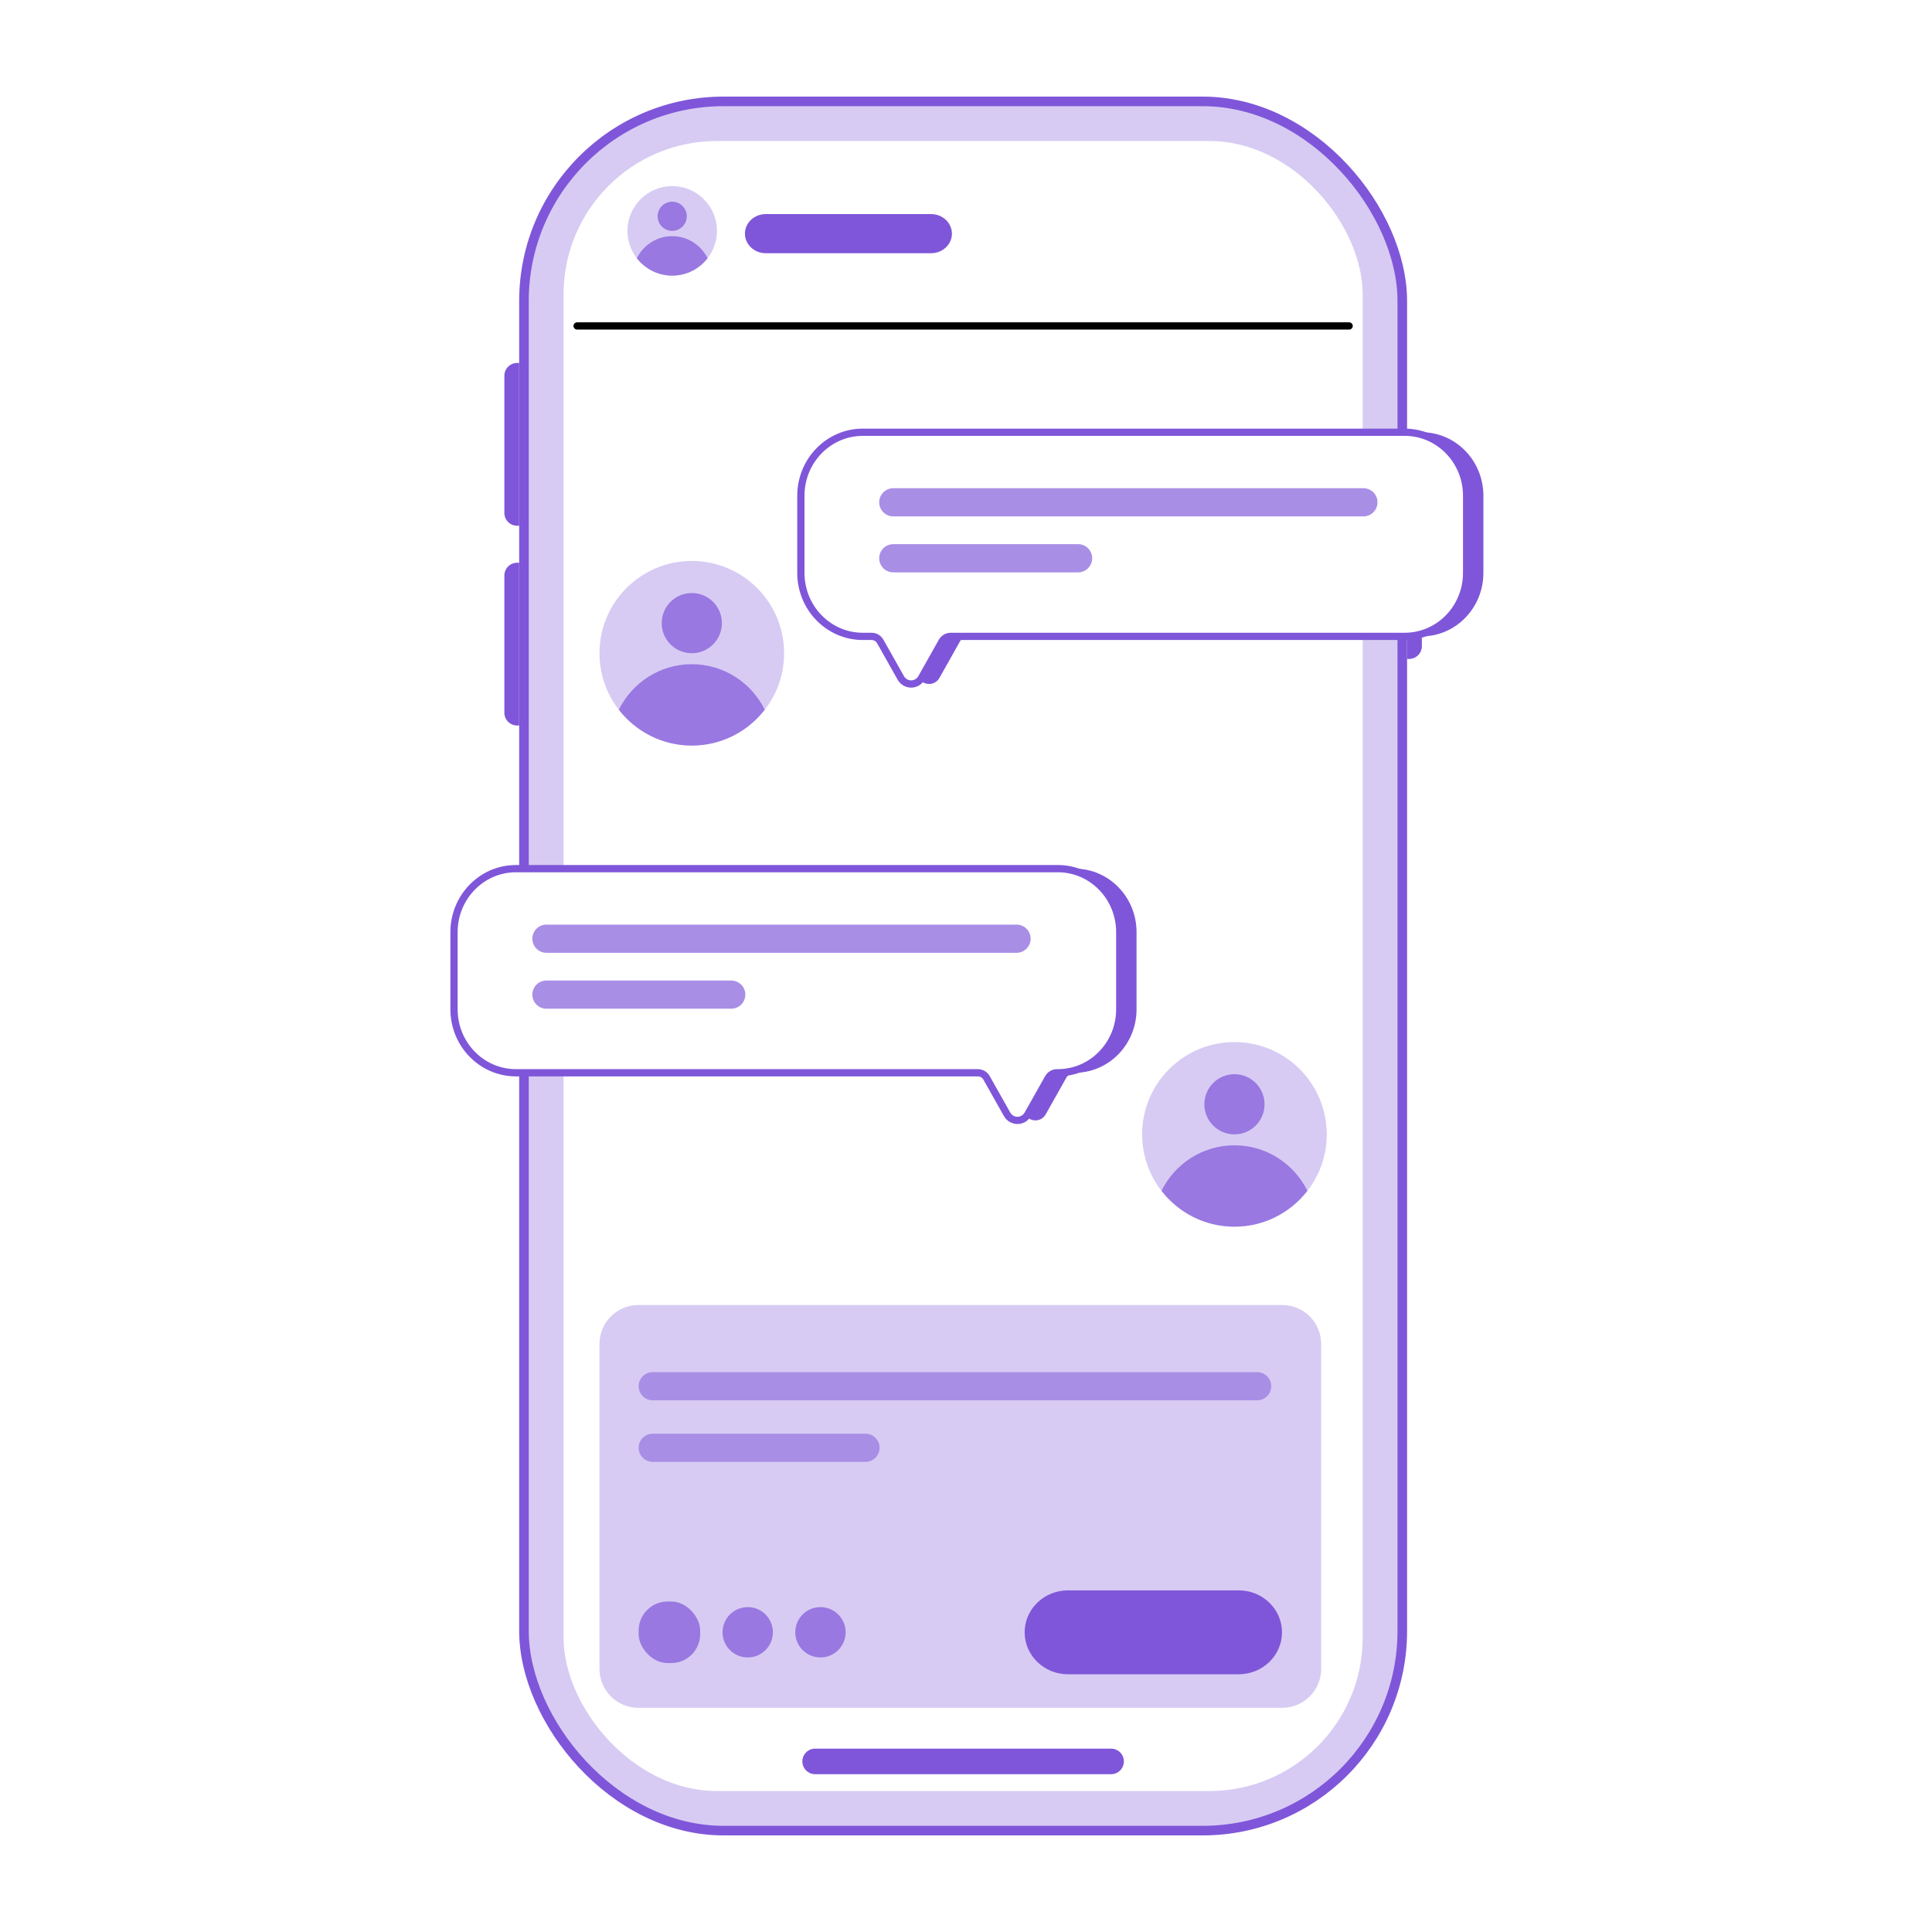 <svg width="200" height="200" viewBox="0 0 200 200" fill="none" xmlns="http://www.w3.org/2000/svg">
<rect width="200" height="200" fill="white"/>
<rect x="54.241" y="10.496" width="90.923" height="179.008" rx="20.665" fill="#D7CBF3" stroke="#7F56D9" stroke-width="0.992"/>
<path d="M145.659 45.234H145.868C146.598 45.234 147.191 45.827 147.191 46.557V66.891C147.191 67.621 146.598 68.213 145.868 68.213H145.659V45.234Z" fill="#7F56D9"/>
<path d="M52.212 38.897C52.212 38.166 52.804 37.574 53.535 37.574H53.744V54.425H53.535C52.804 54.425 52.212 53.833 52.212 53.103V38.897Z" fill="#7F56D9"/>
<path d="M52.212 59.577C52.212 58.846 52.804 58.254 53.535 58.254H53.744V75.105H53.535C52.804 75.105 52.212 74.513 52.212 73.782V59.577Z" fill="#7F56D9"/>
<rect x="58.34" y="14.598" width="82.723" height="170.809" rx="15.871" fill="white"/>
<path d="M84.382 182.34H115.021" stroke="#7F56D9" stroke-width="2.645" stroke-linecap="round"/>
<path d="M71.614 77.182C76.891 77.182 81.17 72.904 81.17 67.626C81.17 62.349 76.891 58.07 71.614 58.07C66.336 58.07 62.058 62.349 62.058 67.626C62.058 72.904 66.336 77.182 71.614 77.182Z" fill="#D7CBF3"/>
<path d="M71.615 77.179C74.69 77.179 77.418 75.721 79.165 73.466C77.791 70.679 74.929 68.758 71.615 68.758C68.3 68.758 65.438 70.679 64.064 73.466C65.811 75.721 68.539 77.179 71.615 77.179Z" fill="#9978E1"/>
<path d="M71.614 67.622C73.335 67.622 74.73 66.227 74.73 64.506C74.73 62.785 73.335 61.391 71.614 61.391C69.893 61.391 68.499 62.785 68.499 64.506C68.499 66.227 69.893 67.622 71.614 67.622Z" fill="#9978E1"/>
<path d="M69.587 28.532C72.146 28.532 74.22 26.457 74.22 23.899C74.22 21.34 72.146 19.266 69.587 19.266C67.028 19.266 64.954 21.34 64.954 23.899C64.954 26.457 67.028 28.532 69.587 28.532Z" fill="#D7CBF3"/>
<path d="M69.586 28.532C71.078 28.532 72.4 27.825 73.247 26.732C72.581 25.381 71.194 24.449 69.586 24.449C67.979 24.449 66.592 25.381 65.926 26.732C66.773 27.825 68.095 28.532 69.586 28.532Z" fill="#9978E1"/>
<path d="M69.587 23.9C70.421 23.9 71.097 23.224 71.097 22.39C71.097 21.555 70.421 20.879 69.587 20.879C68.752 20.879 68.076 21.555 68.076 22.39C68.076 23.224 68.752 23.9 69.587 23.9Z" fill="#9978E1"/>
<path d="M127.789 126.987C133.067 126.987 137.345 122.708 137.345 117.431C137.345 112.153 133.067 107.875 127.789 107.875C122.512 107.875 118.233 112.153 118.233 117.431C118.233 122.708 122.512 126.987 127.789 126.987Z" fill="#D7CBF3"/>
<path d="M127.79 126.984C130.866 126.984 133.593 125.525 135.34 123.271C133.966 120.484 131.104 118.562 127.79 118.562C124.475 118.562 121.613 120.484 120.24 123.271C121.987 125.525 124.714 126.984 127.79 126.984Z" fill="#9978E1"/>
<path d="M127.789 117.43C129.51 117.43 130.905 116.035 130.905 114.315C130.905 112.594 129.51 111.199 127.789 111.199C126.069 111.199 124.674 112.594 124.674 114.315C124.674 116.035 126.069 117.43 127.789 117.43Z" fill="#9978E1"/>
<path d="M147.168 44.746H89.307C85.772 44.746 82.906 47.688 82.906 51.316V59.307C82.906 62.935 85.772 65.878 89.307 65.878H92.095C92.468 65.878 92.811 66.08 92.993 66.41L95.107 70.169C95.585 71.02 96.779 71.02 97.254 70.169L99.368 66.41C99.554 66.08 99.897 65.878 100.266 65.878H147.161C150.695 65.878 153.561 62.935 153.561 59.307V51.316C153.561 47.688 150.695 44.746 147.161 44.746H147.168Z" fill="#7F56D9"/>
<path d="M145.418 44.746H89.319C85.778 44.746 82.906 47.688 82.906 51.316V59.307C82.906 62.935 85.778 65.878 89.319 65.878H90.227C90.6 65.878 90.944 66.08 91.127 66.41L93.245 70.169C93.724 71.02 94.92 71.02 95.396 70.169L97.514 66.41C97.7 66.08 98.044 65.878 98.414 65.878H145.411C148.952 65.878 151.824 62.935 151.824 59.307V51.316C151.824 47.688 148.952 44.746 145.411 44.746H145.418Z" fill="white" stroke="#7F56D9" stroke-width="0.75" stroke-linecap="round" stroke-linejoin="round"/>
<path d="M141.139 50.539H92.474C91.668 50.539 91.014 51.193 91.014 51.998C91.014 52.804 91.668 53.458 92.474 53.458H141.139C141.945 53.458 142.598 52.804 142.598 51.998C142.598 51.193 141.945 50.539 141.139 50.539Z" fill="#A98EE6"/>
<path d="M111.603 56.332H92.474C91.668 56.332 91.014 56.985 91.014 57.791C91.014 58.597 91.668 59.251 92.474 59.251H111.603C112.409 59.251 113.062 58.597 113.062 57.791C113.062 56.985 112.409 56.332 111.603 56.332Z" fill="#A98EE6"/>
<path d="M111.262 89.922H53.4C49.866 89.922 47 92.864 47 96.492V104.483C47 108.111 49.866 111.053 53.4 111.053H103.099C103.471 111.053 103.815 111.256 103.997 111.586L106.111 115.345C106.59 116.196 107.783 116.196 108.258 115.345L110.372 111.586C110.558 111.256 110.901 111.053 111.27 111.053H111.254C114.789 111.053 117.655 108.111 117.655 104.483V96.492C117.655 92.864 114.789 89.922 111.254 89.922H111.262Z" fill="#7F56D9"/>
<path d="M109.512 89.922H53.413C49.872 89.922 47 92.864 47 96.492V104.483C47 108.111 49.872 111.053 53.413 111.053H101.231C101.604 111.053 101.948 111.256 102.131 111.586L104.249 115.345C104.728 116.196 105.924 116.196 106.4 115.345L108.518 111.586C108.704 111.256 109.048 111.053 109.418 111.053H109.505C113.046 111.053 115.917 108.111 115.917 104.483V96.492C115.917 92.864 113.046 89.922 109.505 89.922H109.512Z" fill="white" stroke="#7F56D9" stroke-width="0.75" stroke-linecap="round" stroke-linejoin="round"/>
<path d="M105.232 95.715H56.567C55.761 95.715 55.108 96.368 55.108 97.174C55.108 97.98 55.761 98.634 56.567 98.634H105.232C106.038 98.634 106.692 97.98 106.692 97.174C106.692 96.368 106.038 95.715 105.232 95.715Z" fill="#A98EE6"/>
<path d="M75.696 101.504H56.567C55.761 101.504 55.108 102.157 55.108 102.963C55.108 103.769 55.761 104.423 56.567 104.423H75.696C76.502 104.423 77.156 103.769 77.156 102.963C77.156 102.157 76.502 101.504 75.696 101.504Z" fill="#A98EE6"/>
<path d="M132.735 135.094H66.09C63.863 135.094 62.058 136.897 62.058 139.122V172.763C62.058 174.988 63.863 176.792 66.09 176.792H132.735C134.962 176.792 136.767 174.988 136.767 172.763V139.122C136.767 136.897 134.962 135.094 132.735 135.094Z" fill="#D7CBF3"/>
<rect x="66.111" y="165.789" width="6.371" height="6.371" rx="3" fill="#9978E1"/>
<path d="M128.228 164.633H110.557C108.08 164.633 106.072 166.577 106.072 168.976C106.072 171.375 108.08 173.32 110.557 173.32H128.228C130.705 173.32 132.713 171.375 132.713 168.976C132.713 166.577 130.705 164.633 128.228 164.633Z" fill="#7F56D9"/>
<path d="M96.379 22.16H79.28C78.084 22.16 77.115 23.068 77.115 24.187C77.115 25.307 78.084 26.214 79.28 26.214H96.379C97.574 26.214 98.543 25.307 98.543 24.187C98.543 23.068 97.574 22.16 96.379 22.16Z" fill="#7F56D9"/>
<path d="M130.135 142.043H67.571C66.765 142.043 66.111 142.696 66.111 143.502C66.111 144.308 66.765 144.962 67.571 144.962H130.135C130.941 144.962 131.595 144.308 131.595 143.502C131.595 142.696 130.941 142.043 130.135 142.043Z" fill="#A98EE6"/>
<path d="M89.595 148.414H67.571C66.765 148.414 66.111 149.067 66.111 149.873C66.111 150.68 66.765 151.333 67.571 151.333H89.595C90.401 151.333 91.055 150.68 91.055 149.873C91.055 149.067 90.401 148.414 89.595 148.414Z" fill="#A98EE6"/>
<circle cx="77.404" cy="168.973" r="2.606" fill="#9978E1"/>
<circle cx="84.933" cy="168.973" r="2.606" fill="#9978E1"/>
<path d="M59.742 33.742H139.663" stroke="black" stroke-width="0.75" stroke-linecap="round"/>
</svg>
